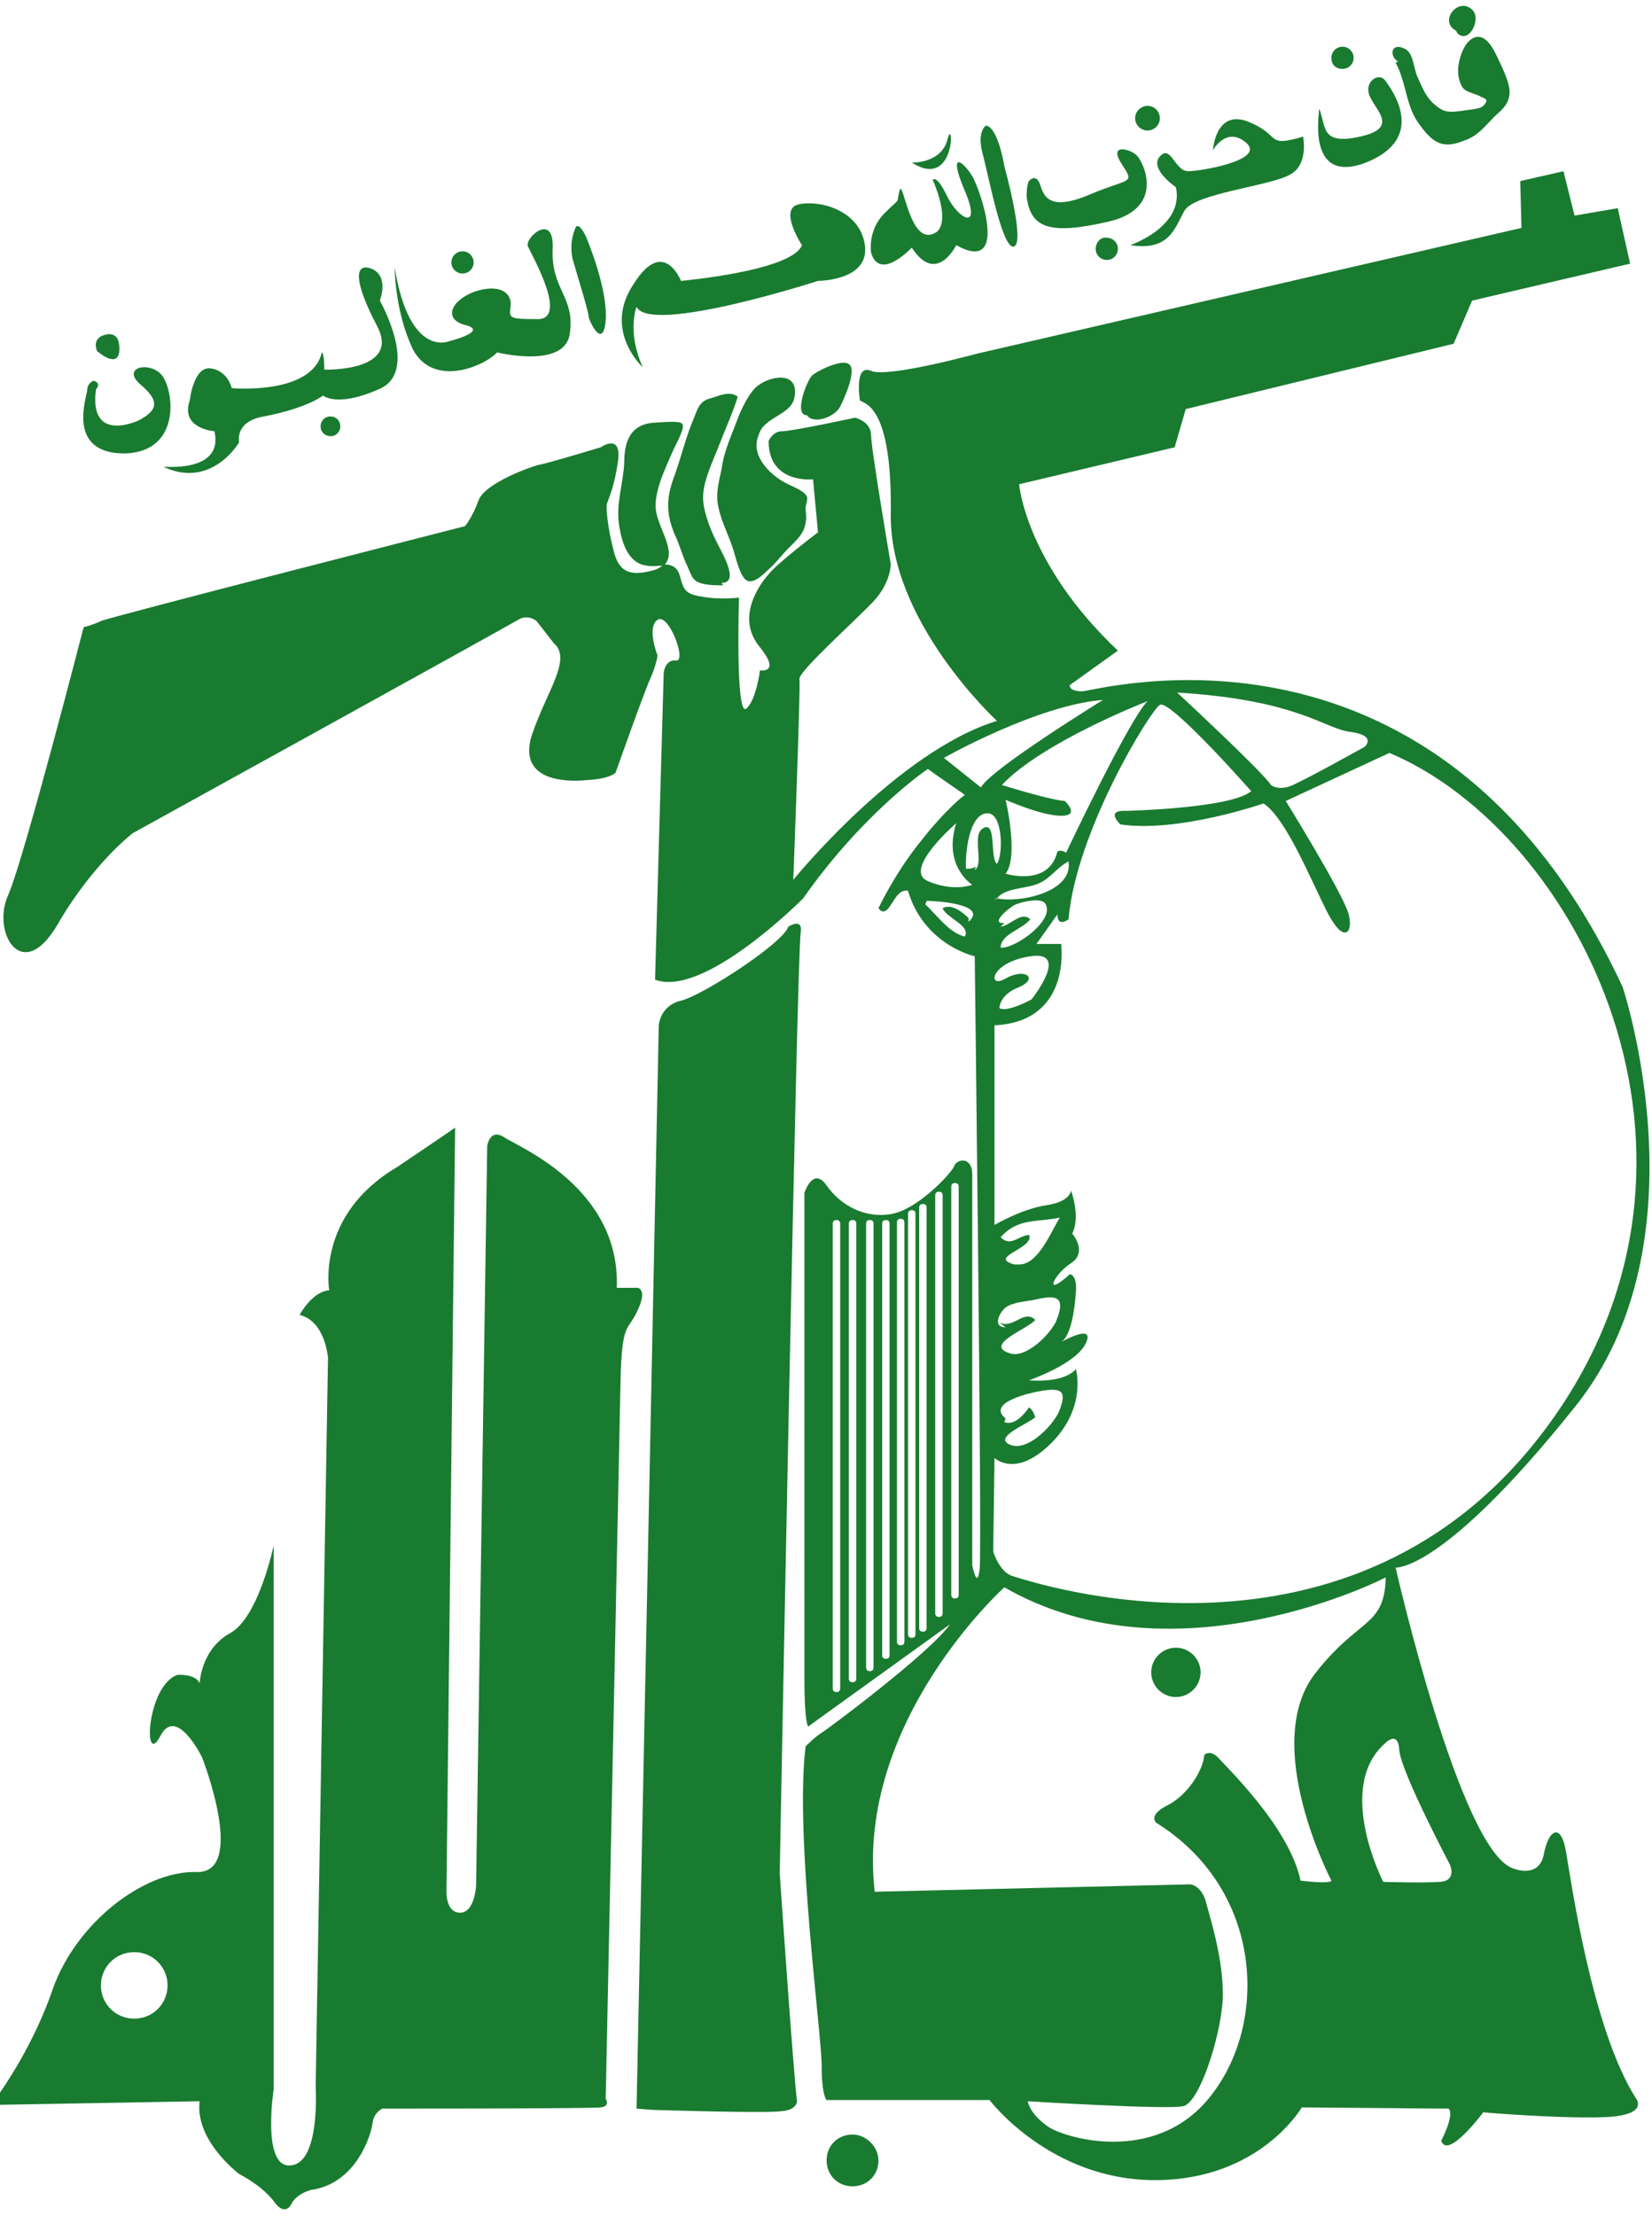 <?xml version="1.0" encoding="UTF-8"?>
<svg xmlns="http://www.w3.org/2000/svg" xmlns:xlink="http://www.w3.org/1999/xlink" width="273px" height="366px" viewBox="0 0 273 364" version="1.1">
<g id="surface1">
<path style=" stroke:none;fill-rule:evenodd;fill:rgb(9.804%,48.235%,18.824%);fill-opacity:1;" d="M 20.551 73.898 C 30.34 73.695 28.707 62.703 26.465 60.668 C 24.219 58.633 20.141 59.852 23.199 62.5 C 26.055 64.941 26.465 66.57 22.996 68.402 C 22.996 68.402 14.633 72.473 15.859 63.312 C 15.859 63.312 16.879 62.297 15.449 61.887 C 15.449 61.887 14.43 62.297 14.43 63.312 C 14.43 64.332 10.758 73.898 20.551 73.898 Z M 20.551 73.898 "/>
<path style=" stroke:none;fill-rule:evenodd;fill:rgb(9.804%,48.235%,18.824%);fill-opacity:1;" d="M 19.734 56.594 C 19.734 52.93 16.676 54.559 16.676 54.559 C 15.246 55.375 16.062 57.004 16.062 57.004 C 16.062 57.004 19.734 60.258 19.734 56.594 Z M 19.734 56.594 "/>
<path style=" stroke:none;fill-rule:evenodd;fill:rgb(9.804%,48.235%,18.824%);fill-opacity:1;" d="M 35.438 70.234 C 37.07 77.359 26.465 75.934 27.074 76.141 C 35.031 79.805 39.516 72.066 39.516 72.066 C 39.516 72.066 38.703 68.605 43.598 67.793 C 50.938 66.367 53.387 64.332 53.387 64.332 C 53.387 64.332 55.629 66.367 62.566 63.312 C 69.5 60.465 62.77 48.656 62.77 48.656 C 62.77 48.656 64.402 44.582 61.34 43.363 C 58.484 42.344 58.484 45.602 62.359 52.93 C 66.234 60.465 53.59 60.055 53.59 60.055 C 53.59 57.207 53.184 57.207 53.184 57.207 C 51.551 64.332 38.293 63.109 38.293 63.109 C 38.293 63.109 37.684 60.258 34.828 59.852 C 31.973 59.445 31.359 65.145 31.359 65.145 C 29.727 69.828 35.438 70.234 35.438 70.234 Z M 35.438 70.234 "/>
<path style=" stroke:none;fill-rule:evenodd;fill:rgb(9.804%,48.235%,18.824%);fill-opacity:1;" d="M 54.609 67.793 C 53.59 67.793 52.98 68.605 52.98 69.422 C 52.98 70.438 53.793 71.051 54.609 71.051 C 55.629 71.051 56.242 70.234 56.242 69.422 C 56.242 68.605 55.629 67.793 54.609 67.793 Z M 54.609 67.793 "/>
<path style=" stroke:none;fill-rule:evenodd;fill:rgb(9.804%,48.235%,18.824%);fill-opacity:1;" d="M 82.145 57.207 C 82.145 57.207 93.566 60.055 94.18 53.949 C 94.996 48.043 91.117 46.824 91.324 40.309 C 91.73 33.793 86.633 38.273 87.242 39.699 C 87.855 41.121 93.973 51.711 88.875 51.711 C 83.777 51.711 84.184 51.504 84.387 49.469 C 84.594 47.23 82.348 45.805 78.27 47.23 C 74.191 48.859 73.375 51.914 77.047 52.727 C 80.719 53.746 74.191 55.375 74.191 55.375 C 74.191 55.375 67.664 58.223 65.215 43.16 C 65.215 43.16 65.215 50.488 68.277 56.797 C 71.742 63.109 80.105 59.445 82.145 57.207 Z M 82.145 57.207 "/>
<path style=" stroke:none;fill-rule:evenodd;fill:rgb(9.804%,48.235%,18.824%);fill-opacity:1;" d="M 76.434 44.176 C 77.453 44.176 78.27 43.363 78.27 42.344 C 78.27 41.328 77.453 40.512 76.434 40.512 C 75.414 40.512 74.598 41.328 74.598 42.344 C 74.598 43.363 75.414 44.176 76.434 44.176 Z M 76.434 44.176 "/>
<path style=" stroke:none;fill-rule:evenodd;fill:rgb(9.804%,48.235%,18.824%);fill-opacity:1;" d="M 97.238 51.098 C 97.238 51.914 99.684 57.004 100.094 51.914 C 100.5 46.621 96.828 38.07 96.828 38.07 C 96.828 38.07 95.809 35.828 95.199 36.441 C 95.199 36.441 93.77 39.086 94.789 42.344 C 95.809 45.805 97.238 50.488 97.238 51.098 Z M 97.238 51.098 "/>
<path style=" stroke:none;fill-rule:evenodd;fill:rgb(9.804%,48.235%,18.824%);fill-opacity:1;" d="M 106.211 59.648 C 103.562 53.746 105.191 49.672 105.191 49.672 C 107.438 54.355 135.176 45.398 135.176 45.398 C 135.176 45.398 143.742 45.398 142.926 39.496 C 142.109 33.59 135.176 31.961 131.91 32.777 C 128.648 33.59 132.523 39.496 132.523 39.496 C 130.891 43.77 112.535 45.398 112.535 45.398 C 112.535 45.398 109.68 38.07 104.785 45.805 C 99.48 53.543 106.211 59.648 106.211 59.648 Z M 106.211 59.648 "/>
<path style=" stroke:none;fill-rule:evenodd;fill:rgb(9.804%,48.235%,18.824%);fill-opacity:1;" d="M 150.676 39.902 C 154.754 46.211 158.02 39.496 158.02 39.496 C 166.789 44.379 162.098 30.535 160.668 28.094 C 159.039 25.449 156.59 23.82 159.445 30.535 C 162.301 37.254 158.426 35.219 156.59 31.555 C 154.754 27.688 154.141 28.703 154.141 28.703 C 157.406 36.441 154.551 37.457 154.551 37.457 C 150.266 39.902 149.246 28.094 148.637 30.535 C 148.023 32.98 149.043 31.352 146.188 34.203 C 143.332 37.051 143.945 40.715 143.945 40.715 C 145.371 45.602 150.676 39.902 150.676 39.902 Z M 150.676 39.902 "/>
<path style=" stroke:none;fill-rule:evenodd;fill:rgb(9.804%,48.235%,18.824%);fill-opacity:1;" d="M 156.59 21.988 C 155.57 26.059 150.676 25.855 150.676 25.855 C 158.02 30.535 157.609 17.914 156.59 21.988 Z M 156.59 21.988 "/>
<path style=" stroke:none;fill-rule:evenodd;fill:rgb(9.804%,48.235%,18.824%);fill-opacity:1;" d="M 167.605 39.699 C 169.438 38.883 165.973 26.465 165.973 26.465 C 165.973 26.465 164.953 19.949 162.914 19.746 C 162.914 19.746 161.281 20.766 162.504 24.836 C 163.523 28.91 165.77 40.512 167.605 39.699 Z M 167.605 39.699 "/>
<path style=" stroke:none;fill-rule:evenodd;fill:rgb(9.804%,48.235%,18.824%);fill-opacity:1;" d="M 183.105 35.625 C 192.895 33.387 188.816 25.449 187.797 24.633 C 186.777 23.613 183.105 22.598 185.348 26.059 C 187.59 29.52 186.777 28.297 180.047 31.148 C 173.316 33.996 172.5 31.352 171.887 29.52 C 171.273 27.688 170.254 28.703 170.254 28.703 C 169.645 28.91 169.645 31.352 169.645 31.352 C 170.254 36.645 173.316 37.867 183.105 35.625 Z M 183.105 35.625 "/>
<path style=" stroke:none;fill-rule:evenodd;fill:rgb(9.804%,48.235%,18.824%);fill-opacity:1;" d="M 189.633 20.562 C 190.652 20.562 191.672 19.746 191.672 18.527 C 191.672 17.508 190.855 16.488 189.633 16.488 C 188.613 16.488 187.59 17.305 187.59 18.527 C 187.59 19.746 188.613 20.562 189.633 20.562 Z M 189.633 20.562 "/>
<path style=" stroke:none;fill-rule:evenodd;fill:rgb(9.804%,48.235%,18.824%);fill-opacity:1;" d="M 181.066 40.105 C 181.066 41.121 181.883 41.938 182.902 41.938 C 183.922 41.938 184.738 41.121 184.738 40.105 C 184.738 39.086 183.922 38.273 182.902 38.273 C 181.883 38.07 181.066 39.086 181.066 40.105 Z M 181.066 40.105 "/>
<path style=" stroke:none;fill-rule:evenodd;fill:rgb(9.804%,48.235%,18.824%);fill-opacity:1;" d="M 194.324 29.926 C 195.75 36.441 186.777 39.496 186.777 39.496 C 193.301 40.512 194.117 36.645 195.75 33.793 C 197.383 30.945 209.824 29.723 213.086 27.891 C 216.352 26.262 215.332 21.578 215.332 21.578 C 209.008 23.41 211.863 21.375 206.355 19.137 C 200.848 16.898 200.441 23.82 200.441 23.82 C 200.441 23.82 202.684 19.746 205.949 22.598 C 209.211 25.449 198.402 27.281 196.363 27.281 C 194.117 27.281 193.508 22.801 191.672 24.836 C 189.836 26.871 194.324 29.926 194.324 29.926 Z M 194.324 29.926 "/>
<path style=" stroke:none;fill-rule:evenodd;fill:rgb(9.804%,48.235%,18.824%);fill-opacity:1;" d="M 225.73 25.855 C 235.93 21.781 230.016 13.844 228.996 12.418 C 227.977 10.789 225.324 12.418 226.344 14.859 C 227.363 17.305 231.238 20.156 224.711 21.578 C 218.188 23.004 219.207 19.949 217.98 16.898 C 218.188 16.898 215.535 29.723 225.73 25.855 Z M 225.73 25.855 "/>
<path style=" stroke:none;fill-rule:evenodd;fill:rgb(9.804%,48.235%,18.824%);fill-opacity:1;" d="M 221.855 10.383 C 222.875 10.383 223.691 9.566 223.691 8.551 C 223.691 7.531 222.875 6.719 221.855 6.719 C 220.836 6.719 220.02 7.531 220.02 8.551 C 220.02 9.773 220.836 10.383 221.855 10.383 Z M 221.855 10.383 "/>
<path style=" stroke:none;fill-rule:evenodd;fill:rgb(9.804%,48.235%,18.824%);fill-opacity:1;" d="M 231.035 9.16 L 230.629 9.363 C 232.461 12.621 232.258 16.695 234.707 19.746 C 236.949 22.801 238.582 23.613 242.051 22.191 C 244.496 21.375 245.719 19.34 247.555 17.711 C 250.41 15.27 249.594 13.234 248.168 9.977 C 247.352 8.348 246.129 4.887 244.09 5.09 C 242.254 5.293 241.234 8.145 241.027 9.773 C 240.824 10.992 241.027 12.621 241.844 13.641 C 242.457 14.25 243.68 14.453 244.496 14.859 C 245.109 15.27 246.332 15.27 245.109 16.488 C 244.496 17.102 242.457 17.102 241.641 17.305 C 239.805 17.508 238.785 17.711 237.359 16.488 C 235.727 15.27 235.113 13.641 234.297 11.809 C 233.484 10.18 233.688 7.531 231.852 6.922 C 229.812 6.105 229.605 8.348 231.035 9.16 Z M 231.035 9.16 "/>
<path style=" stroke:none;fill-rule:evenodd;fill:rgb(9.804%,48.235%,18.824%);fill-opacity:1;" d="M 240.621 4.07 L 240.824 4.48 C 242.66 6.312 244.699 2.441 243.477 0.812 C 241.234 -1.832 237.562 2.441 240.621 4.07 Z M 240.621 4.07 "/>
<path style=" stroke:none;fill-rule:evenodd;fill:rgb(9.804%,48.235%,18.824%);fill-opacity:1;" d="M 108.457 83.672 C 107.844 80.617 109.883 76.547 111.105 73.695 C 111.312 73.086 113.352 69.625 112.738 69.012 C 112.332 68.402 109.066 68.809 108.25 68.809 C 104.172 69.012 103.152 71.863 103.152 75.527 C 102.949 79.191 101.727 82.246 102.336 85.91 C 102.746 88.559 103.766 92.02 106.824 92.426 C 107.844 92.629 108.66 92.426 109.68 92.426 C 111.922 90.391 109.066 86.727 108.457 83.672 Z M 108.457 83.672 "/>
<path style=" stroke:none;fill-rule:evenodd;fill:rgb(9.804%,48.235%,18.824%);fill-opacity:1;" d="M 258.773 304.758 C 257.957 300.074 255.918 301.094 255.102 305.367 C 254.285 309.441 250.004 307.609 250.004 307.609 C 241.234 304.555 230.629 257.934 230.629 257.934 C 230.629 257.934 238.379 258.75 260.203 231.469 C 282.23 204.191 268.156 162.051 268.156 162.051 C 237.766 96.699 181.066 113.191 178.82 113.191 C 176.578 113.191 176.781 112.172 176.781 112.172 L 184.738 106.473 C 169.438 92.02 168.418 78.988 168.418 78.988 L 194.117 72.883 L 195.953 66.57 L 240.215 55.781 L 243.273 48.656 L 269.379 42.547 L 267.34 33.387 L 260.203 34.609 L 258.367 27.281 L 251.227 28.91 L 251.43 36.645 L 161.484 57.41 C 161.484 57.41 146.598 61.48 143.945 60.258 C 141.09 59.039 142.109 65.145 142.109 65.145 C 142.926 65.758 147.41 65.961 147.207 83.672 C 146.801 101.586 164.75 118.074 164.75 118.074 C 148.227 123.164 131.094 144.336 131.094 144.336 C 131.094 144.336 132.32 112.375 132.113 111.156 C 131.91 109.934 141.496 101.383 144.352 98.328 C 147.207 95.273 147.207 92.223 147.207 92.223 C 147.207 92.223 143.945 73.086 143.945 70.844 C 143.945 68.605 141.293 67.996 141.293 67.996 C 141.293 67.996 130.891 70.234 129.258 70.234 C 127.629 70.234 127.016 71.863 127.016 71.863 C 127.016 78.988 134.359 78.176 134.359 78.176 L 135.176 86.93 C 135.176 86.93 128.445 92.02 127.016 93.852 C 125.383 95.684 121.715 100.977 125.383 105.656 C 129.258 110.34 125.59 109.73 125.59 109.73 C 125.59 109.73 124.977 114.613 123.344 116.039 C 121.508 117.668 122.121 97.719 122.121 97.719 C 120.082 97.922 117.836 97.922 115.797 97.516 C 113.148 97.105 112.941 96.293 112.332 94.055 C 111.922 92.629 110.902 92.223 109.68 92.223 C 109.27 92.629 108.66 93.035 107.844 93.238 C 103.969 94.258 102.133 93.441 101.316 89.574 C 100.5 86.52 100.094 82.855 100.297 82.246 C 100.5 81.434 101.52 79.598 102.133 75.121 C 102.746 70.438 99.277 72.883 99.277 72.883 C 99.277 72.883 90.508 75.527 89.285 75.73 C 88.059 75.934 80.105 78.785 79.086 81.637 C 78.066 84.484 76.844 85.91 76.844 85.91 C 76.844 85.91 17.898 100.977 16.676 101.586 C 15.449 102.195 13.82 102.605 13.82 102.605 C 13.82 102.605 4.027 140.672 1.379 146.781 C -1.477 152.887 3.621 161.844 9.535 151.668 C 15.449 141.488 21.977 136.602 21.977 136.602 C 21.977 136.602 83.98 102.402 85.613 101.383 C 87.242 100.363 88.672 101.586 88.672 101.586 L 91.527 105.25 C 94.586 107.898 90.305 113.191 87.855 120.52 C 85.613 127.848 93.16 128.254 97.035 127.848 C 100.91 127.645 101.727 126.625 101.727 126.625 C 101.727 126.625 106.414 113.395 107.438 111.156 C 108.457 108.914 108.66 107.285 108.66 107.285 C 108.66 107.285 106.824 102.605 108.66 101.383 C 110.496 100.16 113.555 108.305 111.719 108.102 C 109.883 107.898 109.68 110.137 109.68 110.137 L 108.25 160.828 C 116.41 163.883 132.727 147.391 132.727 147.391 C 142.723 133.141 153.328 126.016 153.328 126.016 C 154.141 126.625 159.445 130.289 159.445 130.289 C 159.445 130.289 156.387 132.531 152.102 138.027 C 147.82 143.32 145.168 149.02 145.168 149.02 C 146.391 150.648 147.207 148.207 148.227 146.984 C 149.246 145.762 150.062 146.172 150.062 146.172 C 152.715 155.129 161.078 156.961 161.078 156.961 C 161.078 156.961 162.301 254.68 161.895 258.141 C 161.484 261.805 160.668 257.527 160.668 257.527 C 160.668 257.527 160.668 196.047 160.668 192.992 C 160.668 189.941 158.02 190.348 157.609 191.773 C 156.996 192.992 151.695 198.695 147.41 199.508 C 143.129 200.32 139.051 198.285 136.602 194.824 C 134.359 191.566 132.93 196.047 132.93 196.047 C 132.93 196.047 132.93 268.93 132.93 276.258 C 132.93 283.586 133.543 284.195 133.543 284.195 L 156.996 267.301 C 153.734 271.98 136.805 284.605 135.785 285.215 C 134.766 285.824 133.133 287.453 133.133 287.453 C 131.301 301.91 135.785 335.09 135.785 340.18 C 135.785 345.27 136.602 345.883 136.602 345.883 L 163.523 345.883 C 163.523 345.883 173.52 359.113 190.855 359.113 C 208.191 359.113 215.125 347.102 215.125 347.102 L 239.398 347.305 C 240.418 348.324 238.172 352.598 238.172 352.598 C 239.195 355.855 245.109 347.918 245.109 347.918 C 245.109 347.918 256.938 348.934 264.688 348.73 C 272.645 348.527 270.398 345.68 270.398 345.68 C 263.059 334.277 259.59 309.441 258.773 304.758 Z M 138.844 277.887 C 138.844 278.293 138.641 278.496 138.234 278.496 C 137.824 278.496 137.621 278.293 137.621 277.887 L 137.621 201.137 C 137.621 200.73 137.824 200.527 138.234 200.527 C 138.641 200.527 138.844 200.73 138.844 201.137 Z M 141.496 276.258 C 141.496 276.664 141.293 276.867 140.887 276.867 C 140.477 276.867 140.273 276.664 140.273 276.258 L 140.273 201.137 C 140.273 200.73 140.477 200.527 140.887 200.527 C 141.293 200.527 141.496 200.73 141.496 201.137 Z M 144.352 274.426 C 144.352 274.832 144.148 275.035 143.742 275.035 C 143.332 275.035 143.129 274.832 143.129 274.426 L 143.129 201.137 C 143.129 200.73 143.332 200.527 143.742 200.527 C 144.148 200.527 144.352 200.73 144.352 201.137 Z M 147.004 272.391 C 147.004 272.797 146.801 273 146.391 273 C 145.984 273 145.781 272.797 145.781 272.391 L 145.781 201.137 C 145.781 200.73 145.984 200.527 146.391 200.527 C 146.801 200.527 147.004 200.73 147.004 201.137 Z M 149.453 270.148 C 149.453 270.559 149.246 270.762 148.84 270.762 C 148.43 270.762 148.227 270.559 148.227 270.148 L 148.227 200.934 C 148.227 200.527 148.43 200.32 148.84 200.32 C 149.246 200.32 149.453 200.527 149.453 200.934 Z M 151.285 268.93 C 151.285 269.336 151.082 269.539 150.676 269.539 C 150.266 269.539 150.062 269.336 150.062 268.93 L 150.062 199.508 C 150.062 199.102 150.266 198.898 150.676 198.898 C 151.082 198.898 151.285 199.102 151.285 199.508 Z M 153.121 267.91 C 153.121 268.316 152.918 268.52 152.512 268.52 C 152.102 268.52 151.898 268.316 151.898 267.91 L 151.898 198.488 C 151.898 198.082 152.102 197.879 152.512 197.879 C 152.918 197.879 153.121 198.082 153.121 198.488 Z M 155.773 265.469 C 155.773 265.875 155.57 266.078 155.164 266.078 C 154.754 266.078 154.551 265.875 154.551 265.469 L 154.551 196.453 C 154.551 196.047 154.754 195.844 155.164 195.844 C 155.57 195.844 155.773 196.047 155.773 196.453 Z M 223.285 119.91 C 227.566 120.52 225.527 122.352 225.527 122.352 C 225.527 122.352 216.758 127.238 214.105 128.457 C 211.453 129.883 210.027 128.664 210.027 128.664 C 208.598 126.422 194.527 113.395 194.527 113.395 C 214.719 114.613 219 119.5 223.285 119.91 Z M 191.672 115.43 C 193.301 114.41 206.766 129.68 206.766 129.68 C 203.5 132.531 186.164 132.938 186.164 132.938 C 182.492 132.734 185.145 135.176 185.145 135.176 C 194.73 136.602 208.805 131.715 208.805 131.715 C 212.477 134.16 216.352 143.727 219.207 149.426 C 222.062 155.129 223.691 153.09 222.875 150.039 C 222.062 146.781 212.477 131.309 212.477 131.309 L 229.605 123.367 C 260.609 136.398 288.348 189.941 255.918 234.32 C 223.488 278.699 169.645 259.973 167.398 259.359 C 165.156 258.75 164.137 255.289 164.137 255.289 L 164.34 239.816 C 164.34 239.816 167.809 243.277 173.723 237.375 C 179.637 231.469 177.801 225.16 177.801 225.16 C 175.559 227.602 170.051 226.992 170.051 226.992 C 170.051 226.992 177.801 224.344 179.434 220.883 C 181.066 217.422 175.355 220.68 175.355 220.68 C 176.984 219.664 177.598 215.387 177.801 212.332 C 178.004 209.484 176.781 209.484 176.781 209.484 C 172.293 213.555 174.129 209.484 176.984 207.652 C 179.84 205.82 177.191 202.766 177.191 202.766 C 178.617 199.914 176.984 195.641 176.984 195.641 C 176.984 195.641 176.984 197.473 172.906 198.082 C 168.828 198.695 164.34 201.34 164.34 201.34 L 164.34 168.359 C 177.191 167.75 175.355 154.926 175.355 154.926 L 171.273 154.926 L 174.742 150.039 C 174.742 152.277 176.578 150.852 176.578 150.852 C 177.801 136.398 190.039 116.449 191.672 115.43 Z M 165.359 152.074 L 165.973 151.465 C 163.523 151.668 166.586 149.02 167.809 148.41 C 168.828 148.004 171.887 147.188 172.703 148.207 C 174.539 150.852 167.809 155.738 165.359 155.535 C 165.359 153.297 169.031 152.48 170.254 150.852 C 168.828 149.426 166.992 151.871 165.359 152.074 Z M 164.75 147.391 C 164.543 147.594 164.543 147.594 164.543 147.797 L 164.543 147.188 C 164.543 147.391 164.543 147.391 164.75 147.391 C 165.973 145.762 169.234 145.762 171.07 145.152 C 173.52 144.336 174.336 142.504 176.578 141.285 C 177.395 146.375 168.418 148.207 164.75 147.391 Z M 170.254 156.961 C 176.984 155.941 170.461 164.086 170.461 164.086 C 170.461 164.086 166.379 166.324 165.156 165.512 C 165.156 165.512 165.156 163.27 168.418 162.051 C 171.684 160.625 169.438 158.793 166.176 160.625 C 163.117 162.457 163.523 157.977 170.254 156.961 Z M 170.051 202.969 C 168.215 203.172 166.992 205.004 165.359 203.375 C 168.215 200.117 171.48 200.934 175.148 200.117 C 173.723 202.359 171.684 207.652 168.625 207.855 L 167.605 207.855 C 163.117 206.633 171.07 205.207 170.051 202.969 Z M 166.176 214.98 C 167.195 214.164 169.438 213.961 170.664 213.758 C 174.129 212.945 176.375 212.742 174.539 217.219 C 173.52 219.457 169.438 223.531 166.789 222.512 C 162.504 221.086 170.051 218.441 171.07 217.016 C 169.234 215.184 167.398 218.645 165.156 217.422 L 166.176 218.238 C 163.934 218.238 165.156 215.793 166.176 214.98 Z M 170.051 231.469 C 169.234 232.691 167.605 234.523 165.973 233.914 L 166.176 233.301 C 162.914 230.656 170.461 229.027 171.684 228.824 C 175.148 228.211 176.578 228.418 174.945 232.285 C 173.926 234.523 169.645 239.004 166.789 237.578 C 164.137 236.355 170.051 234.117 171.07 233.098 C 170.867 232.488 170.664 231.879 170.051 231.469 Z M 176.172 139.859 C 175.355 139.25 174.742 139.656 174.742 139.656 C 173.316 145.559 166.176 143.32 166.176 143.32 C 168.418 140.469 166.176 131.105 166.176 131.105 C 166.176 131.105 172.09 133.75 175.355 133.75 C 178.617 133.75 175.965 131.309 175.965 131.309 C 173.316 131.105 165.562 128.664 165.562 128.664 C 172.293 121.535 189.633 114.82 189.633 114.82 C 186.57 117.871 176.172 139.859 176.172 139.859 Z M 155.977 124.184 C 155.977 124.184 171.48 115.43 182.289 114.613 C 182.289 114.613 163.73 126.016 162.098 129.07 Z M 158.02 134.973 C 155.773 142.098 160.668 145.152 160.668 145.152 C 160.668 145.152 157.609 146.375 153.328 144.543 C 149.043 142.711 158.02 134.973 158.02 134.973 Z M 160.059 151.258 L 160.059 150.648 C 159.039 149.633 157.203 148.207 155.773 149.02 C 156.387 150.648 160.465 151.871 159.445 153.703 C 156.793 153.09 154.754 150.039 152.918 148.41 C 152.918 148.207 153.121 148.004 153.121 147.797 C 153.938 147.797 163.523 148.207 160.059 151.258 Z M 161.078 142.711 L 161.281 142.098 C 160.875 142.504 160.059 142.504 159.648 142.504 C 159.445 140.469 160.059 133.141 163.32 133.344 C 165.77 133.547 165.77 140.266 164.75 141.691 C 163.523 140.672 164.75 134.566 162.504 135.789 C 160.465 136.805 162.707 141.691 161.078 142.711 Z M 157.203 195.027 C 157.203 194.621 157.406 194.418 157.812 194.418 C 158.223 194.418 158.426 194.621 158.426 195.027 L 158.426 262.414 C 158.426 262.82 158.223 263.023 157.812 263.023 C 157.406 263.023 157.203 262.82 157.203 262.414 Z M 220.02 309.645 C 219.816 310.254 214.922 309.645 214.922 309.645 C 213.086 300.891 202.891 291.117 201.461 289.488 C 200.035 287.859 199.012 288.879 199.012 288.879 C 198.809 291.527 196.156 295.598 192.895 297.227 C 189.633 298.855 191.059 300.074 191.059 300.074 C 208.395 310.867 209.621 332.242 200.645 344.457 C 191.875 356.672 176.578 352.395 173.316 350.359 C 170.051 348.121 169.848 346.086 169.848 346.086 C 169.848 346.086 192.895 347.512 195.547 346.898 C 198.199 346.289 201.664 335.703 202.074 329.188 C 202.277 322.672 199.828 315.344 199.219 312.902 C 198.402 310.457 196.77 310.254 196.77 310.254 L 144.555 311.477 C 141.293 283.383 165.973 261.191 165.973 261.191 C 194.324 277.48 228.996 259.562 228.996 259.562 C 228.793 267.91 224.508 266.078 217.164 275.648 C 208.395 287.453 220.02 309.645 220.02 309.645 Z M 237.969 309.848 C 235.316 310.051 228.586 309.848 228.586 309.848 C 228.586 309.848 220.633 294.375 228.793 287.047 C 228.793 287.047 231.035 284.605 231.238 288.066 C 231.441 291.527 239.602 306.996 239.602 306.996 C 239.602 306.996 240.824 309.645 237.969 309.848 Z M 237.969 309.848 "/>
<path style=" stroke:none;fill-rule:evenodd;fill:rgb(9.804%,48.235%,18.824%);fill-opacity:1;" d="M 131.301 64.535 C 132.113 60.055 126.812 61.074 124.773 63.109 C 123.754 64.129 122.734 66.164 122.121 67.59 C 121.102 70.438 119.672 73.289 119.266 76.344 C 118.859 78.379 118.246 80.414 118.652 82.449 C 119.062 84.688 120.082 86.727 120.898 88.965 C 121.508 90.594 121.918 93.035 122.938 94.461 C 123.957 95.887 125.793 94.258 126.812 93.238 C 128.238 92.02 129.055 90.797 130.277 89.574 C 131.504 88.352 132.93 87.133 133.133 85.301 C 133.34 84.484 133.133 83.672 133.133 82.855 C 133.133 82.449 133.543 81.434 133.34 81.023 C 132.93 80.008 130.484 79.191 129.465 78.582 C 127.016 77.156 123.957 74.102 125.383 70.844 C 126.199 67.793 130.891 67.59 131.301 64.535 Z M 131.301 64.535 "/>
<path style=" stroke:none;fill-rule:evenodd;fill:rgb(9.804%,48.235%,18.824%);fill-opacity:1;" d="M 134.156 61.074 C 133.34 61.887 131.094 67.59 133.34 67.59 C 134.562 69.219 138.031 67.793 138.844 66.164 C 139.457 64.941 141.906 59.648 140.07 59.039 C 138.844 58.426 134.969 60.258 134.156 61.074 Z M 134.156 61.074 "/>
<path style=" stroke:none;fill-rule:evenodd;fill:rgb(9.804%,48.235%,18.824%);fill-opacity:1;" d="M 118.246 88.148 C 117.227 86.113 116.004 82.855 116.207 80.617 C 116.41 77.973 117.836 75.121 118.859 72.473 C 119.879 69.828 121.102 67.18 121.918 64.535 C 120.691 63.516 118.859 64.332 117.633 64.738 C 115.797 65.145 115.391 66.164 114.777 67.793 C 113.352 71.051 112.535 74.715 111.312 77.973 C 110.086 81.434 110.086 83.875 111.516 87.336 C 112.332 88.965 112.738 90.797 113.555 92.426 C 114.371 94.258 114.371 95.07 116.41 95.48 C 117.43 95.684 118.449 95.684 119.469 95.684 L 119.266 95.273 C 122.527 95.273 118.859 89.574 118.246 88.148 Z M 118.246 88.148 "/>
<path style=" stroke:none;fill-rule:evenodd;fill:rgb(9.804%,48.235%,18.824%);fill-opacity:1;" d="M 105.395 215.387 C 107.027 211.926 105.395 211.723 105.395 211.723 L 101.93 211.723 C 102.539 195.234 85.816 188.516 83.367 186.887 C 80.922 185.258 80.512 188.312 80.512 188.312 L 78.676 310.457 C 78.676 310.457 78.473 314.938 76.027 314.938 C 73.578 314.938 73.781 311.273 73.781 311.273 L 75.211 185.258 C 74.395 185.867 65.625 191.773 65.625 191.773 C 52.164 199.711 54.406 212.129 54.406 212.129 C 51.551 212.332 49.512 216.203 49.512 216.203 C 53.793 217.219 54.203 223.328 54.203 223.328 L 52.164 343.641 C 52.164 343.641 52.98 356.266 48.082 356.672 C 43.188 357.281 45.227 344.051 45.227 344.051 L 45.227 254.27 C 45.227 254.27 42.781 266.078 38.09 268.727 C 33.195 271.371 32.992 277.07 32.992 277.07 C 32.379 275.441 29.32 275.648 29.32 275.648 C 24.219 277.48 23.609 291.117 26.465 285.824 C 29.117 280.531 33.398 289.285 33.398 289.285 C 33.398 289.285 40.945 308.625 32.379 308.219 C 23.812 308.016 12.594 316.566 8.719 327.559 C 5.66 336.516 0.766 343.641 -0.867 345.883 C -1.273 346.289 -1.477 346.695 -1.477 346.695 L 32.992 346.086 C 32.176 352.598 39.516 358.098 39.516 358.098 C 39.516 358.098 43.188 359.93 45.227 362.574 C 47.062 365.223 48.082 363.188 48.082 363.188 C 48.898 361.352 51.348 360.742 51.348 360.742 C 58.895 359.727 61.34 351.582 61.547 349.75 C 61.75 347.918 63.176 347.305 63.176 347.305 C 63.176 347.305 97.645 347.305 99.277 347.102 C 100.91 346.898 100.094 345.68 100.094 345.68 C 100.094 345.68 102.336 237.984 102.539 227.398 C 102.746 217.016 103.766 219.051 105.395 215.387 Z M 22.18 332.445 C 19.121 332.445 16.676 330.004 16.676 326.949 C 16.676 323.895 19.121 321.453 22.18 321.453 C 25.242 321.453 27.688 323.895 27.688 326.949 C 27.688 330.004 25.242 332.445 22.18 332.445 Z M 22.18 332.445 "/>
<path style=" stroke:none;fill-rule:evenodd;fill:rgb(9.804%,48.235%,18.824%);fill-opacity:1;" d="M 130.277 152.074 C 129.258 154.926 116.004 163.473 112.535 164.289 C 109.066 165.102 108.863 168.359 108.863 168.359 L 105.191 347.305 L 107.844 347.512 C 107.844 347.512 126.812 348.121 129.258 347.715 C 131.707 347.512 131.707 346.086 131.707 346.086 C 131.094 341.199 128.852 308.422 128.852 308.422 C 128.852 308.422 131.707 155.738 132.32 153.09 C 132.727 150.445 130.277 152.074 130.277 152.074 Z M 130.277 152.074 "/>
<path style=" stroke:none;fill-rule:evenodd;fill:rgb(9.804%,48.235%,18.824%);fill-opacity:1;" d="M 194.324 271.168 C 192.078 271.168 190.242 273 190.242 275.238 C 190.242 277.48 192.078 279.312 194.324 279.312 C 196.566 279.312 198.402 277.48 198.402 275.238 C 198.402 273 196.566 271.168 194.324 271.168 Z M 194.324 271.168 "/>
<path style=" stroke:none;fill-rule:evenodd;fill:rgb(9.804%,48.235%,18.824%);fill-opacity:1;" d="M 140.887 351.582 C 138.438 351.582 136.602 353.414 136.602 355.855 C 136.602 358.301 138.438 360.133 140.887 360.133 C 143.332 360.133 145.168 358.301 145.168 355.855 C 145.168 353.617 143.129 351.582 140.887 351.582 Z M 140.887 351.582 "/>
</g>
</svg>

